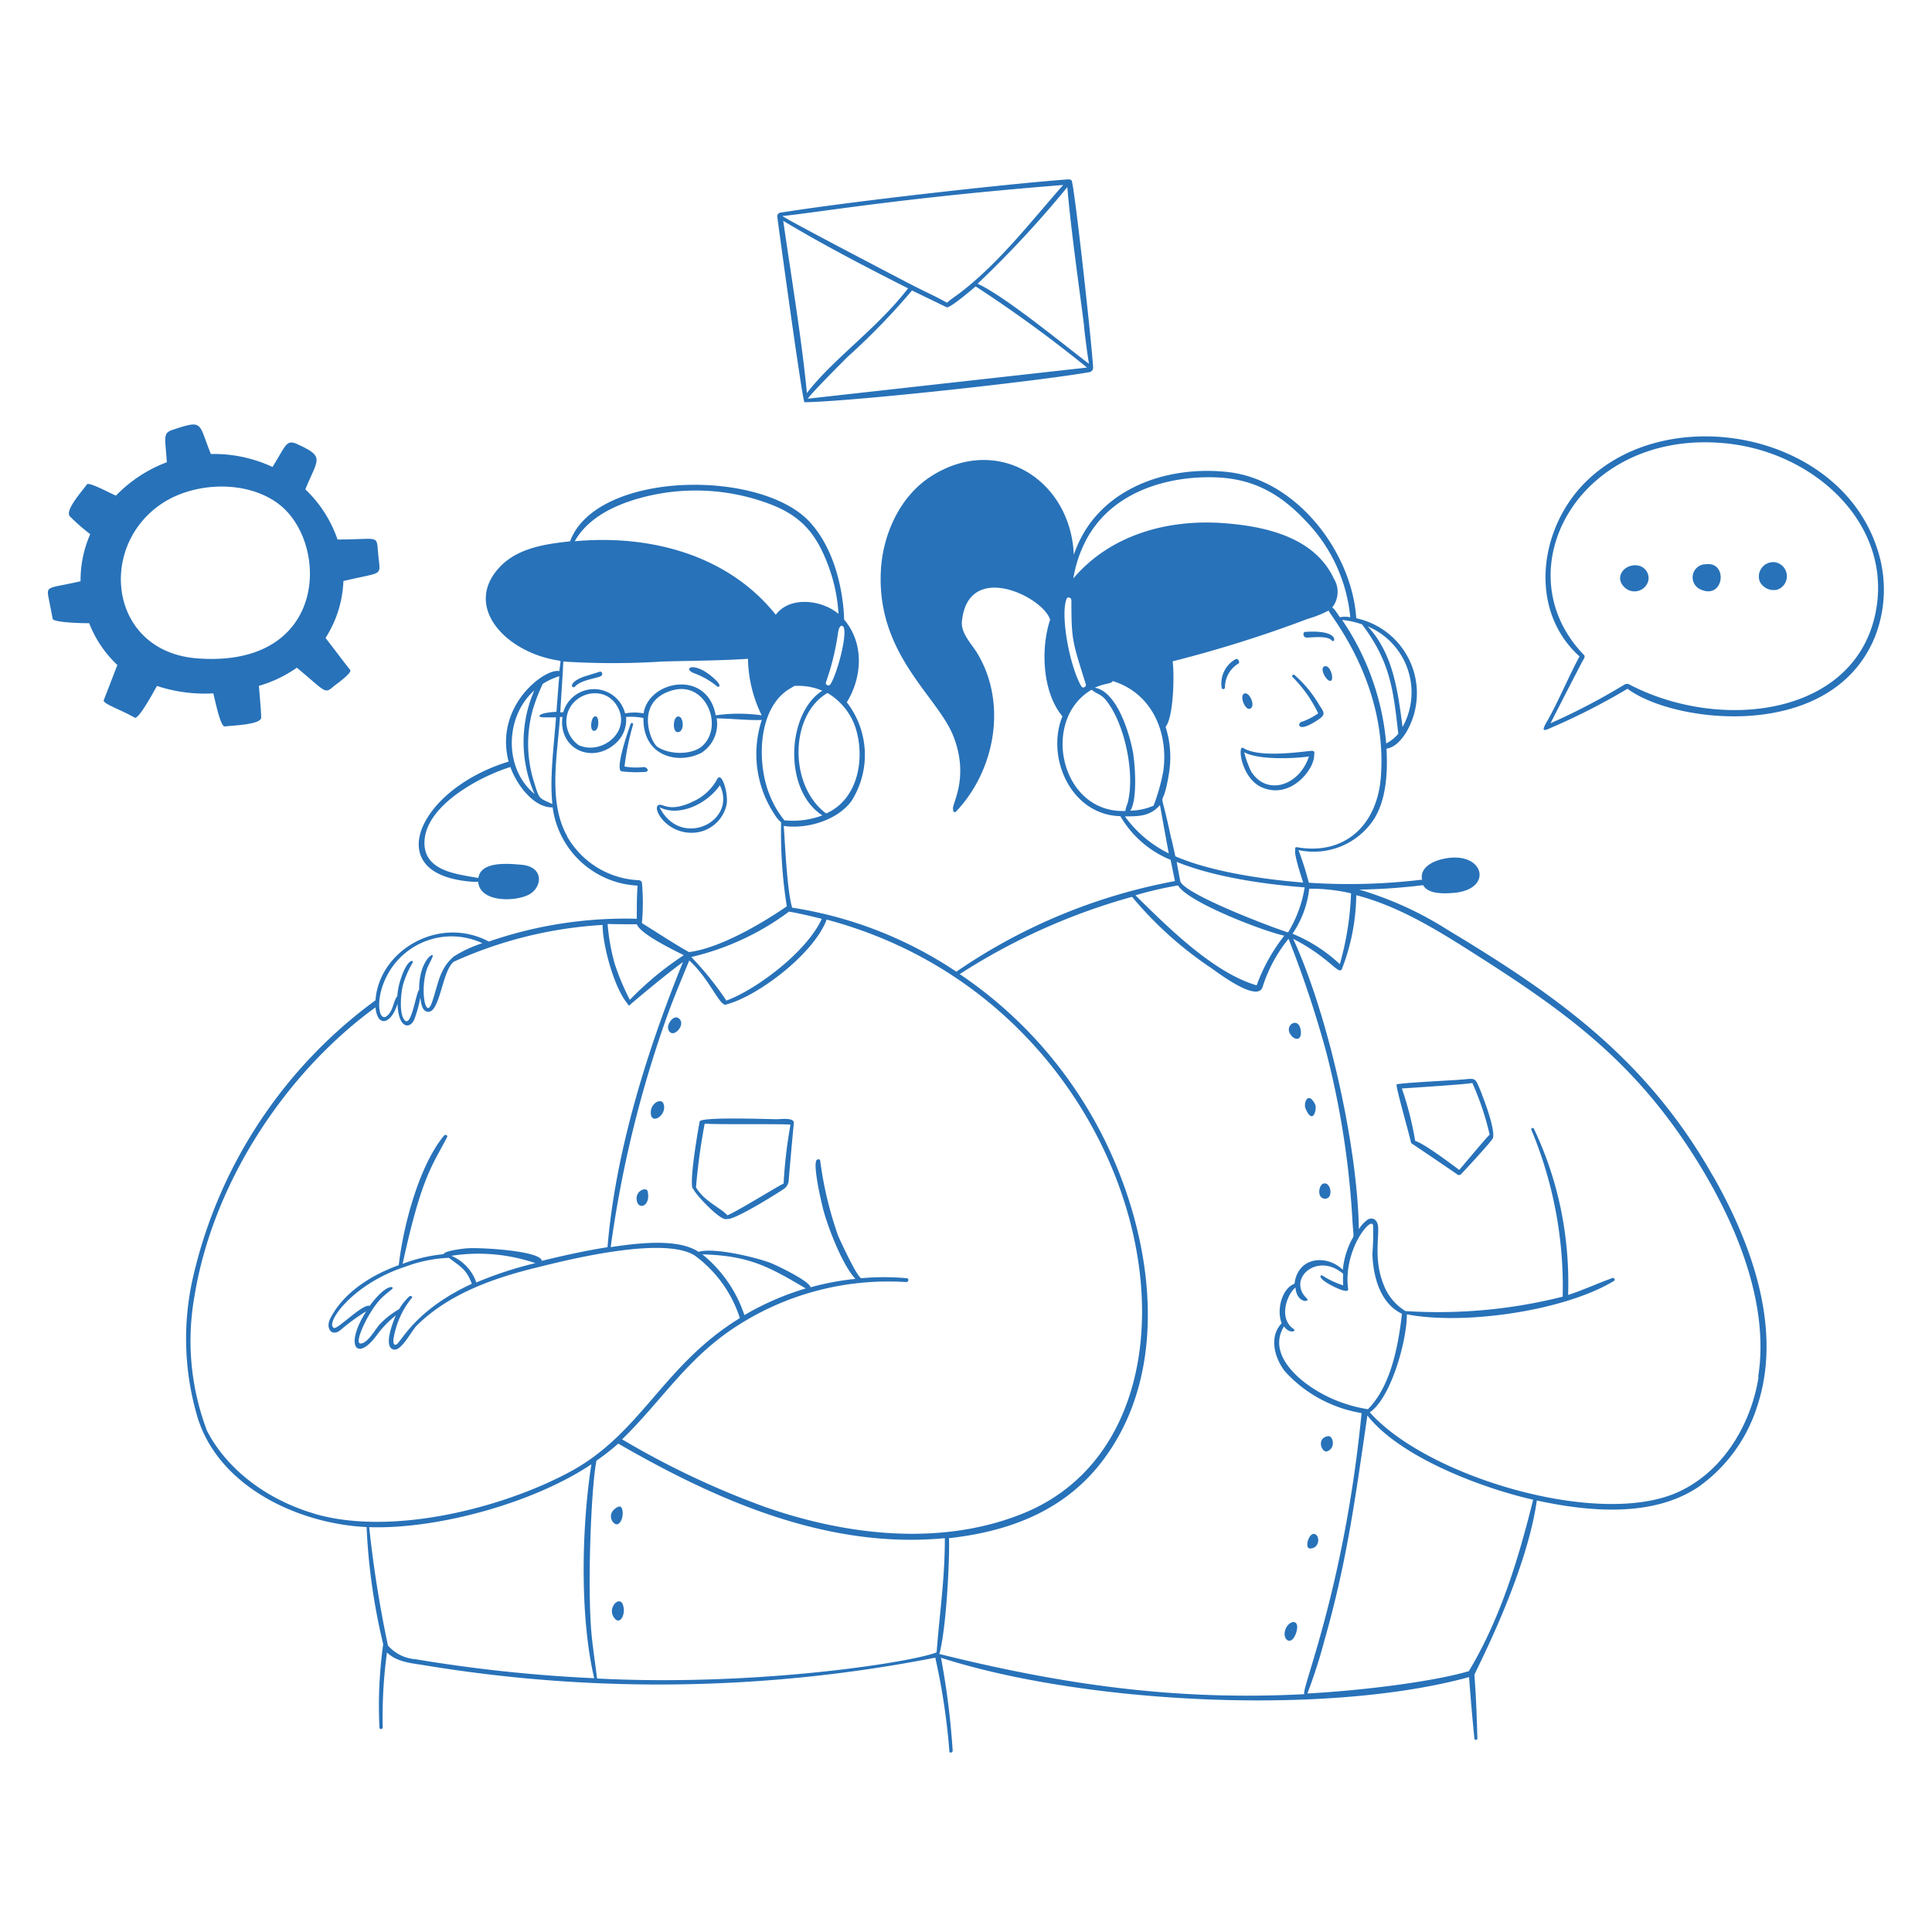 <svg xmlns="http://www.w3.org/2000/svg" viewBox="0 0 20 20" id="Support-Team-3--Streamline-Milano" height="20" width="20">
  <desc>
    Support Team 3 Streamline Illustration: https://streamlinehq.com
  </desc>
  <g fill="#2872b9">
    <path d="M13.066 8.152c0.3 0.127 0.543 -0.194 0.538 -0.335 0.005 -0.029 0.005 -0.044 -0.024 -0.044 -0.056 0 -0.535 0.081 -0.708 -0.029 -0.066 -0.044 -0.026 0.315 0.194 0.408zm-0.186 -0.365c0.143 0.081 0.513 0.067 0.67 0.044 -0.1 0.306 -0.44 0.413 -0.6 0.152a1.053 1.053 0 0 1 -0.07 -0.196zm-0.199 -0.671a0.288 0.288 0 0 1 0.142 -0.249c0.012 0 0 -0.062 -0.036 -0.041a0.288 0.288 0 0 0 -0.14 0.295c0.003 0.02 0.035 0.015 0.034 -0.005zM8.328 4.164c0.484 -0.007 2.394 -0.215 2.948 -0.311a0.048 0.048 0 0 0 0.04 -0.047c-0.011 -0.221 -0.187 -1.827 -0.221 -1.933 -0.006 -0.016 -0.027 -0.016 -0.042 -0.016 -0.678 0.051 -2.284 0.234 -2.965 0.343a0.04 0.04 0 0 0 -0.042 0.039c0 0.01 0.26 1.919 0.282 1.925zm0.036 -0.037c0 -0.022 0.368 -0.391 0.415 -0.437a7 7 0 0 0 0.662 -0.683L9.8 3.181c0.031 0.013 0.265 -0.186 0.3 -0.216a13.659 13.659 0 0 1 1.153 0.84zm2.858 -0.742c0.015 0.127 0.03 0.255 0.051 0.381 -0.289 -0.22 -0.872 -0.7 -1.153 -0.829a10.783 10.783 0 0 0 0.929 -1c0.04 0.501 0.183 1.463 0.173 1.448zM8.1 2.236c0.33 -0.031 1.236 -0.189 2.906 -0.321 -0.338 0.383 -0.657 0.8 -1.062 1.112 -0.046 0.036 -0.1 0.069 -0.14 0.107 -0.108 -0.061 -0.222 -0.112 -0.332 -0.168S8.1 2.251 8.1 2.236zm1.3 0.749c-0.319 0.415 -0.779 0.733 -1.047 1.084 -0.052 -0.548 -0.166 -1.23 -0.245 -1.783 0.419 0.252 0.855 0.477 1.292 0.699zM13.706 6.9c-0.048 0.026 0.033 0.165 0.071 0.147s-0.01 -0.178 -0.071 -0.147zM2.205 7.178c0 -0.047 0.068 0.349 0.122 0.342 0.073 -0.01 0.381 -0.017 0.377 -0.094 -0.004 -0.108 -0.015 -0.216 -0.024 -0.326a1.318 1.318 0 0 0 0.393 -0.188c0.307 0.254 0.284 0.277 0.386 0.189 0.025 -0.02 0.19 -0.137 0.166 -0.166 -0.087 -0.109 -0.169 -0.221 -0.255 -0.331a1.175 1.175 0 0 0 0.185 -0.589c0.413 -0.1 0.385 -0.041 0.362 -0.258 -0.024 -0.233 0.032 -0.172 -0.423 -0.172a1.292 1.292 0 0 0 -0.333 -0.519c0.129 -0.318 0.207 -0.335 -0.081 -0.467 -0.117 -0.054 -0.117 0.007 -0.259 0.235A1.432 1.432 0 0 0 2.183 4.7c-0.133 -0.327 -0.072 -0.358 -0.4 -0.249 -0.1 0.034 -0.072 0.081 -0.056 0.334A1.434 1.434 0 0 0 1.2 5.131c-0.07 -0.031 -0.283 -0.145 -0.3 -0.117 -0.047 0.068 -0.236 0.273 -0.175 0.333a2.174 2.174 0 0 0 0.209 0.183 1.183 1.183 0 0 0 -0.1 0.487c-0.359 0.083 -0.358 0.036 -0.324 0.208 0.012 0.061 0.024 0.121 0.036 0.184 0.026 0.037 0.332 0.044 0.377 0.042a1.177 1.177 0 0 0 0.292 0.433l-0.141 0.365c-0.013 0.035 0.182 0.1 0.32 0.18 0.041 0.024 0.205 -0.284 0.231 -0.328a1.586 1.586 0 0 0 0.58 0.077zM1.712 5.19c0.344 -0.207 0.881 -0.217 1.2 0.049 0.5 0.426 0.463 1.673 -0.864 1.577C1.114 6.749 1 5.62 1.712 5.19zM13.525 6.6c0.066 0 0.216 -0.023 0.264 0.032 0.029 0.034 0.089 -0.114 -0.271 -0.091 -0.038 -0.003 -0.03 0.059 0.007 0.059zm-0.583 0.736c0.06 -0.027 -0.009 -0.18 -0.062 -0.156s0.011 0.179 0.062 0.156zm0.704 0.049a0.766 0.766 0 0 1 -0.165 0.086c-0.05 0 -0.07 0.14 0.173 -0.026 0.081 -0.055 0.041 -0.083 0 -0.152a1.242 1.242 0 0 0 -0.254 -0.306c-0.012 -0.011 -0.032 0.009 -0.02 0.021a1.365 1.365 0 0 1 0.266 0.377zM13.3 16.894c-0.016 0.081 0.065 0.147 0.114 0.019 0.062 -0.173 -0.092 -0.144 -0.114 -0.019zm2.04 -5.569c-0.073 -0.177 -0.055 -0.162 -0.2 -0.15 -0.114 0.01 -0.617 0.033 -0.681 0.05 -0.02 0 0.136 0.535 0.149 0.608 0 0 0.43 0.29 0.477 0.324a0.029 0.029 0 0 0 0.038 0c0.04 -0.041 0.328 -0.352 0.333 -0.378 0.018 -0.093 -0.074 -0.344 -0.114 -0.446zm0.081 0.421c-0.017 0.009 -0.305 0.355 -0.315 0.365 -0.072 -0.054 -0.368 -0.277 -0.456 -0.3a3.349 3.349 0 0 0 -0.138 -0.543c0.081 -0.006 0.706 -0.045 0.729 -0.058a2.886 2.886 0 0 1 0.18 0.536zm-1.806 -0.311c-0.068 -0.143 -0.125 -0.026 -0.1 0.041 0.078 0.181 0.12 0 0.1 -0.041zm-0.149 -0.762c-0.016 -0.162 -0.186 -0.06 -0.1 0.045 0.034 0.048 0.111 0.06 0.1 -0.045zm0.244 1.735c0.1 0.012 0.07 -0.186 -0.014 -0.154 -0.045 0.018 -0.064 0.146 0.014 0.154zm-0.149 3.622c0.1 0 0.107 -0.132 0.048 -0.15s-0.109 0.147 -0.048 0.15zM17.66 5.841A0.136 0.136 0 0 0 17.6 6.1c0.248 0.117 0.293 -0.289 0.06 -0.259zm0.714 -0.021a0.149 0.149 0 0 0 -0.157 0.2 0.161 0.161 0 0 0 0.182 0.084 0.147 0.147 0 0 0 -0.025 -0.284z" stroke-width="0.1"></path>
    <path d="M19.445 5.719c-0.373 -1.26 -2.221 -1.593 -3.066 -0.693 -0.451 0.481 -0.549 1.3 -0.028 1.769 -0.122 0.228 -0.222 0.475 -0.342 0.683 -0.072 0.125 0 0.074 0.1 0.033a6.784 6.784 0 0 0 0.739 -0.381c0.484 0.362 2.105 0.555 2.557 -0.527a1.333 1.333 0 0 0 0.04 -0.884zm-0.037 0.66c-0.24 1.038 -1.607 1.193 -2.539 0.708a0.051 0.051 0 0 0 -0.053 0 6.6 6.6 0 0 1 -0.765 0.4q0.163 -0.32 0.329 -0.639c0.009 -0.016 0.035 -0.05 0.018 -0.067 -0.846 -0.87 -0.056 -2.333 1.451 -2.193 0.94 0.084 1.773 0.858 1.559 1.791zm-5.669 8.645c0.093 -0.035 0.06 -0.165 0.009 -0.157 -0.128 0.021 -0.063 0.177 -0.009 0.157z" stroke-width="0.1"></path>
    <path d="M16.965 5.856c-0.138 -0.032 -0.265 0.114 -0.147 0.225a0.148 0.148 0 0 0 0.246 -0.072 0.133 0.133 0 0 0 -0.099 -0.153zm0.768 6.319c-0.68 -1.2 -1.587 -1.852 -2.742 -2.546a3.609 3.609 0 0 0 -0.92 -0.42 6.1 6.1 0 0 0 0.661 -0.046c0.052 0.094 0.215 0.088 0.306 0.081 0.446 -0.03 0.323 -0.47 -0.133 -0.344 -0.091 0.025 -0.21 0.094 -0.183 0.206a6.3 6.3 0 0 1 -1.173 0.032 3.263 3.263 0 0 0 -0.107 -0.338 0.746 0.746 0 0 0 0.782 -0.321c0.129 -0.206 0.142 -0.49 0.129 -0.729 0.12 -0.016 0.213 -0.167 0.254 -0.269A0.794 0.794 0 0 0 14.039 6.4a0.029 0.029 0 0 0 0 -0.013c-0.051 -0.677 -0.616 -1.418 -1.323 -1.5 -0.666 -0.075 -1.377 0.19 -1.6 0.857 -0.032 -0.773 -0.781 -1.252 -1.47 -0.818 -0.327 0.205 -0.506 0.6 -0.527 0.976 -0.048 0.872 0.584 1.3 0.75 1.718 0.177 0.451 -0.035 0.727 0 0.762a0.017 0.017 0 0 0 0.027 0.02c0.411 -0.432 0.534 -1.136 0.213 -1.652 -0.064 -0.1 -0.164 -0.2 -0.151 -0.321 0.066 -0.63 0.84 -0.252 0.913 -0.014 -0.1 0.3 -0.08 0.753 0.127 1 -0.172 0.426 0.087 1.021 0.6 1.034a1.067 1.067 0 0 0 0.52 0.452l0.045 0.22A5.886 5.886 0 0 0 9.9 10.059a4.2 4.2 0 0 0 -1.7 -0.663c-0.058 -0.2 -0.077 -0.753 -0.087 -0.846 0.239 0.035 0.553 -0.057 0.7 -0.256a0.888 0.888 0 0 0 -0.047 -1.024c0.153 -0.248 0.189 -0.6 -0.028 -0.857 0 0 0 -0.612 -0.347 -1 -0.5 -0.564 -2.217 -0.543 -2.49 0.191 -0.253 0.027 -0.535 0.068 -0.72 0.258 -0.4 0.412 0.053 0.9 0.621 0.979 0 0.036 -0.009 0.072 -0.012 0.107 -0.141 -0.037 -0.676 0.352 -0.525 0.936C4.39 8.151 3.989 8.939 4.7 9.1a1.1 1.1 0 0 0 0.25 0.029c0.019 0.21 0.366 0.207 0.515 0.137s0.176 -0.293 -0.067 -0.314c-0.133 -0.012 -0.421 -0.04 -0.446 0.137 -0.225 -0.041 -0.567 -0.071 -0.558 -0.375 0.012 -0.375 0.568 -0.674 0.89 -0.774 0.055 0.165 0.234 0.424 0.437 0.418a0.935 0.935 0 0 0 0.879 0.81c-0.008 0.114 -0.008 0.228 -0.008 0.343a4.335 4.335 0 0 0 -1.532 0.236c-0.511 -0.273 -1.135 0.088 -1.173 0.608A4.912 4.912 0 0 0 2 13.214a2.853 2.853 0 0 0 0.032 1.413c0.2 0.749 1.042 1.147 1.763 1.181a6.367 6.367 0 0 0 0.172 1.213 4.585 4.585 0 0 0 -0.039 0.861 0.017 0.017 0 0 0 0.034 0 4.913 4.913 0 0 1 0.044 -0.776c0.1 0.1 0.256 0.111 0.383 0.132a14.873 14.873 0 0 0 5.293 -0.078 6.888 6.888 0 0 1 0.146 0.969c0 0.022 0.034 0.016 0.034 -0.006a7.977 7.977 0 0 0 -0.121 -0.962c1.472 0.474 3.987 0.606 5.467 0.2 0.015 0.213 0.034 0.426 0.055 0.638a0.016 0.016 0 0 0 0.031 0c-0.007 -0.235 -0.013 -0.425 -0.031 -0.66 0 -0.02 0.536 -1.025 0.646 -1.806 0.539 0.117 1.2 0.178 1.674 -0.141a1.618 1.618 0 0 0 0.608 -0.836c0.265 -0.8 -0.06 -1.684 -0.458 -2.383zM13.553 9.2a1.808 1.808 0 0 1 0.433 0.048 3.087 3.087 0 0 1 -0.116 0.733 1.606 1.606 0 0 0 -0.49 -0.315 1.029 1.029 0 0 0 0.173 -0.466zm-0.22 0.451c-0.027 0 -1.068 -0.383 -1.115 -0.529 -0.012 -0.065 -0.025 -0.13 -0.037 -0.2 0.382 0.157 0.92 0.234 1.325 0.264a1.286 1.286 0 0 1 -0.173 0.468zm1.186 -2.127c-0.048 -0.359 -0.094 -0.756 -0.361 -1.04a0.741 0.741 0 0 1 0.361 1.043zM14.1 6.464c0.294 0.39 0.323 0.675 0.375 1.132a0.406 0.406 0 0 1 -0.125 0.1 2.684 2.684 0 0 0 -0.456 -1.278 0.817 0.817 0 0 1 0.206 0.046zm-2.815 -0.945c0.269 -0.431 0.8 -0.591 1.286 -0.578 0.4 0.011 0.684 0.169 0.955 0.461a1.656 1.656 0 0 1 0.452 0.988 0.257 0.257 0 0 0 -0.107 0c-0.016 -0.02 -0.058 -0.094 -0.081 -0.1a0.261 0.261 0 0 0 0.018 -0.3c-0.2 -0.429 -0.708 -0.542 -1.137 -0.574 -0.576 -0.044 -1.175 0.117 -1.56 0.572a1.3 1.3 0 0 1 0.173 -0.469zm0.449 2.3c-0.03 -0.192 -0.162 -0.658 -0.4 -0.7 0.1 -0.048 0.177 -0.039 0.184 -0.069 0.407 0.124 0.581 0.533 0.524 0.935a2.038 2.038 0 0 1 -0.1 0.355 0.625 0.625 0 0 1 -0.241 0.052c0.073 -0.11 0.05 -0.458 0.032 -0.571zM11.041 6.2c0.01 -0.027 0.045 -0.014 0.05 0.009 0 0.428 0.011 0.428 0.149 0.874 0.008 0.026 -0.029 0.048 -0.045 0.023 -0.12 -0.2 -0.221 -0.736 -0.154 -0.906zm0.259 0.94c0.074 0.06 0.1 0.035 0.177 0.146 0.175 0.248 0.275 0.747 0.194 1.035a0.3 0.3 0 0 0 -0.021 0.074c-0.672 0.028 -0.881 -0.944 -0.35 -1.255zm0.343 1.311c0.146 0 0.263 0 0.365 -0.117 0.03 0.168 0.06 0.334 0.091 0.5a1.222 1.222 0 0 1 -0.454 -0.383zm0.482 0.233c-0.136 -0.645 -0.1 -0.219 -0.027 -0.66a1.03 1.03 0 0 0 -0.032 -0.5c0.084 -0.1 0.092 -0.548 0.073 -0.678a12.841 12.841 0 0 0 1.4 -0.44 1.135 1.135 0 0 0 0.215 -0.086c0 0.034 0.618 0.746 0.54 1.73 -0.039 0.486 -0.368 0.808 -0.87 0.72a0.015 0.015 0 0 0 -0.015 0.023c-0.018 0.044 0.062 0.281 0.081 0.343 -0.4 -0.031 -0.958 -0.112 -1.323 -0.272 -0.014 -0.064 -0.027 -0.121 -0.04 -0.18zm0.07 0.481c0.094 0.173 0.9 0.481 1.1 0.521a1.853 1.853 0 0 0 -0.286 0.514c-0.449 -0.13 -0.926 -0.608 -1.255 -0.932a3.748 3.748 0 0 1 0.446 -0.103zm-3.64 0.354c3.412 0.907 4.26 5.255 2.031 6.15 -0.844 0.34 -1.819 0.226 -2.658 -0.066A8.736 8.736 0 0 1 6.44 14.9c0.41 -0.4 0.662 -0.824 1.159 -1.154a2.889 2.889 0 0 1 1.781 -0.474c0.027 0 0.033 -0.038 0.006 -0.04a2.635 2.635 0 0 0 -0.47 0c-0.045 -0.011 -0.226 -0.406 -0.241 -0.443a3.815 3.815 0 0 1 -0.185 -0.778c-0.01 -0.019 -0.035 -0.009 -0.041 0.006 -0.029 0.083 0.059 0.455 0.081 0.533 0.054 0.187 0.192 0.545 0.325 0.689a2.811 2.811 0 0 0 -0.464 0.087c-0.015 -0.068 -0.352 -0.227 -0.406 -0.249 -0.116 -0.048 -0.58 -0.169 -0.754 -0.118 -0.222 -0.148 -0.661 -0.085 -0.909 -0.049a11.9 11.9 0 0 1 0.558 -2.318c0.073 -0.213 0.169 -0.44 0.255 -0.649 0.221 0.2 0.322 0.5 0.39 0.453 0.312 -0.082 0.886 -0.507 1.03 -0.869zm-0.849 4.095a1.364 1.364 0 0 0 -0.435 -0.629c0.477 0.014 0.675 0.119 1.07 0.353a2.841 2.841 0 0 0 -0.635 0.276zm0.8 -4.1c-0.159 0.346 -0.686 0.735 -0.987 0.844a3.228 3.228 0 0 0 -0.363 -0.451 2.736 2.736 0 0 0 1.012 -0.47c0.11 0.019 0.232 0.048 0.34 0.075zM8.12 8.492a0.981 0.981 0 0 1 -0.148 -0.251c-0.136 -0.319 -0.136 -0.886 0.185 -1.1 0.021 -0.014 0.044 -0.025 0.065 -0.04a0.646 0.646 0 0 1 0.291 0.049c-0.366 0.231 -0.41 1.026 0 1.291a0.874 0.874 0 0 1 -0.393 0.051zm0.738 -0.954c0.1 0.32 0.022 0.739 -0.306 0.883 -0.387 -0.288 -0.379 -1.019 0.014 -1.247a0.656 0.656 0 0 1 0.292 0.364zM8.736 6.5c0.031 0.1 -0.075 0.488 -0.141 0.586a0.026 0.026 0 0 1 -0.046 -0.02 2.616 2.616 0 0 0 0.124 -0.5c0.017 -0.127 0.058 -0.085 0.063 -0.066zM6.58 5.169a2.169 2.169 0 0 1 1.4 0.053c0.331 0.128 0.48 0.321 0.6 0.649a1.694 1.694 0 0 1 0.1 0.484c-0.166 -0.142 -0.5 -0.191 -0.649 0.009 -0.5 -0.626 -1.311 -0.832 -2.081 -0.761 0.128 -0.231 0.387 -0.361 0.63 -0.434zm-0.749 1.679a8.014 8.014 0 0 0 1.028 0c0.284 -0.008 0.6 -0.009 0.884 -0.028a1.381 1.381 0 0 0 0.142 0.585 1.686 1.686 0 0 0 -0.476 0c-0.086 -0.478 -0.693 -0.364 -0.747 -0.02a0.511 0.511 0 0 0 -0.191 0 0.332 0.332 0 0 0 -0.641 -0.011H5.8c0.021 -0.352 0.027 -0.408 0.031 -0.526zm1.443 0.871c-0.1 0.094 -0.334 0.1 -0.467 0.013 -0.073 -0.044 -0.25 -0.487 0.171 -0.59 0.33 -0.08 0.514 0.372 0.296 0.577zm-1.41 -0.278c0.026 -0.268 0.39 -0.37 0.527 -0.127 0.148 0.259 -0.162 0.507 -0.4 0.4a0.3 0.3 0 0 1 -0.127 -0.273zm-0.33 -0.3a1.331 1.331 0 0 0 0 1.078c-0.321 -0.261 -0.308 -0.805 0 -1.074zm0.185 1.183c-0.147 -0.069 -0.133 -0.039 -0.2 -0.259a1.313 1.313 0 0 1 0 -0.73 1.806 1.806 0 0 1 0.1 -0.256A0.713 0.713 0 0 1 5.79 7c-0.012 0.123 -0.02 0.248 -0.03 0.369 -0.182 0.007 -0.219 0.057 -0.129 0.057h0.125c-0.024 0.317 -0.067 0.63 -0.037 0.902zm0.152 0.331c-0.2 -0.356 -0.1 -0.843 -0.074 -1.233h0.025c-0.041 0.331 0.3 0.487 0.542 0.281a0.326 0.326 0 0 0 0.117 -0.281 0.64 0.64 0 0 1 0.18 0.011c-0.007 0.4 0.361 0.484 0.6 0.36a0.354 0.354 0 0 0 0.158 -0.356c0.144 0 0.328 0.022 0.467 0.016a1.131 1.131 0 0 0 0.136 0.984 0.331 0.331 0 0 0 0.064 0.076 4.854 4.854 0 0 0 0.059 0.869c-0.261 0.181 -0.7 0.436 -1.013 0.474 -0.162 -0.091 -0.325 -0.2 -0.487 -0.3a2.261 2.261 0 0 0 0 -0.42 0.037 0.037 0 0 0 -0.031 -0.024 0.9 0.9 0 0 1 -0.743 -0.453zm0.721 0.909c0.025 0.1 0.387 0.274 0.487 0.324a3.263 3.263 0 0 0 -0.559 0.462 2.529 2.529 0 0 1 -0.156 -0.371 2.152 2.152 0 0 1 -0.074 -0.414c0.103 0.003 0.202 0.003 0.302 0.003zm-2.566 0.5a0.753 0.753 0 0 1 0.967 -0.3A1.307 1.307 0 0 0 4.7 9.9c-0.158 0.131 -0.166 0.307 -0.231 0.484s-0.124 -0.148 -0.047 -0.359c0.015 -0.04 0.039 -0.078 0.055 -0.118 0.027 -0.068 -0.142 0.038 -0.138 0.339 -0.033 0.025 -0.082 0.411 -0.155 0.309 -0.054 -0.073 -0.033 -0.276 -0.013 -0.357a1.016 1.016 0 0 1 0.1 -0.231c0.016 -0.038 -0.058 -0.042 -0.127 0.182a0.692 0.692 0 0 0 -0.031 0.162c-0.04 0.053 -0.04 0.124 -0.081 0.178 -0.111 0.151 -0.168 -0.154 -0.006 -0.424zm-0.762 5.608c-0.46 -0.132 -0.895 -0.428 -1.12 -0.858a2.621 2.621 0 0 1 -0.13 -1.4c0.188 -1.156 0.93 -2.3 1.873 -2.986 0.021 0.217 0.166 0.171 0.228 -0.038 0.01 0.274 0.137 0.259 0.175 0.16a1.313 1.313 0 0 0 0.061 -0.223c0.007 0.047 0.014 0.13 0.067 0.145 0.138 0.039 0.154 -0.423 0.281 -0.517a4.341 4.341 0 0 1 1.539 -0.38c0 0.21 0.119 0.649 0.255 0.811 0.011 0.021 0.019 0.032 0.037 0.008 0.156 -0.132 0.375 -0.314 0.54 -0.435 -0.371 0.914 -0.7 1.965 -0.781 2.952 -0.229 0.036 -0.455 0.086 -0.68 0.141 -0.014 -0.107 -0.655 -0.139 -0.761 -0.13 -0.034 0 -0.252 0.026 -0.255 0.061a1.639 1.639 0 0 0 -0.425 0.1c0.2 -0.922 0.316 -1.028 0.46 -1.311 0.011 -0.018 -0.017 -0.032 -0.03 -0.018 -0.26 0.312 -0.424 0.937 -0.47 1.343 -0.28 0.1 -0.574 0.282 -0.711 0.556 -0.048 0.1 0.019 0.19 0.11 0.114a1.992 1.992 0 0 1 0.265 -0.193c-0.228 0.354 -0.1 0.535 0.112 0.243a1.029 1.029 0 0 1 0.194 -0.2c-0.029 0.064 -0.138 0.339 -0.017 0.354 0.078 0.01 0.182 -0.2 0.235 -0.251 0.334 -0.329 0.8 -0.492 1.246 -0.6 0.334 -0.084 1.313 -0.326 1.631 -0.122a1.289 1.289 0 0 1 0.466 0.647c-0.786 0.481 -1.013 1.175 -1.731 1.576 -0.687 0.379 -1.848 0.685 -2.664 0.452zm0.975 -2.253a0.554 0.554 0 0 0 -0.107 0.133 0.9 0.9 0 0 0 -0.2 0.156c-0.047 0.051 -0.126 0.2 -0.2 0.2s0.086 -0.343 0.22 -0.473c0.033 -0.032 0.07 -0.06 0.105 -0.089s-0.051 -0.071 -0.231 0.173c-0.068 -0.028 -0.329 0.243 -0.368 0.228 -0.1 -0.039 0.183 -0.455 0.743 -0.636a1.457 1.457 0 0 1 0.446 -0.09c0.119 0.091 0.183 0.119 0.237 0.269 -0.6 0.277 -0.732 0.61 -0.783 0.629 -0.029 0.012 -0.029 -0.03 -0.029 -0.048a0.9 0.9 0 0 1 0.194 -0.439c0.006 -0.009 -0.015 -0.023 -0.027 -0.012zm0.433 -0.419a1.829 1.829 0 0 1 0.87 0.076 3.87 3.87 0 0 0 -0.611 0.2 0.467 0.467 0 0 0 -0.259 -0.276zM4.3 17.176a0.416 0.416 0 0 1 -0.284 -0.142 11.946 11.946 0 0 1 -0.194 -1.225c0.7 0.024 1.7 -0.248 2.3 -0.651 -0.1 0.642 -0.123 1.566 0.029 2.215A15.5 15.5 0 0 1 4.3 17.176zm1.881 0.2c-0.017 -0.14 -0.039 -0.282 -0.054 -0.424 -0.052 -0.487 -0.006 -1.588 0.048 -1.832a2.153 2.153 0 0 0 0.225 -0.176c1.025 0.592 2.171 1.095 3.381 0.979 0 0.43 -0.054 0.768 -0.085 1.182 -0.243 0.1 -1.853 0.356 -3.511 0.271zm3.543 -0.253c0.069 -0.245 0.108 -0.952 0.1 -1.2 0.593 -0.065 1.147 -0.264 1.537 -0.735 0.825 -1 0.559 -2.527 -0.026 -3.578a4.427 4.427 0 0 0 -1.4 -1.526 6.479 6.479 0 0 1 1.784 -0.8 3.848 3.848 0 0 0 0.815 0.734c0.061 0.042 0.483 0.366 0.536 0.2a1.519 1.519 0 0 1 0.269 -0.5 11.332 11.332 0 0 1 0.391 1.176 8.966 8.966 0 0 1 0.27 1.734c0.016 0.259 0.025 0.106 -0.049 0.3a0.855 0.855 0 0 0 -0.05 0.217c-0.174 -0.166 -0.468 -0.131 -0.5 0.144 -0.136 0.051 -0.187 0.28 -0.133 0.409 -0.135 0.14 -0.074 0.362 0.035 0.5a1.373 1.373 0 0 0 0.792 0.43c-0.179 1.829 -0.635 2.878 -0.592 2.91 -1.334 0.069 -2.498 -0.098 -3.775 -0.415zM14.513 13.6c-0.037 0.323 -0.112 0.745 -0.352 0.988a1.459 1.459 0 0 1 -0.544 -0.2c-0.212 -0.13 -0.49 -0.39 -0.325 -0.657 0.053 0.078 0.134 0.053 0.1 0.027 -0.166 -0.114 -0.062 -0.37 0.019 -0.429 0.012 0.166 0.158 0.153 0.117 0.112 -0.209 -0.2 0.107 -0.486 0.377 -0.254a0.789 0.789 0 0 0 0 0.119 0.874 0.874 0 0 1 -0.213 -0.1c-0.022 -0.016 -0.068 0.02 0.1 0.105 0.018 0.01 0.171 0.088 0.164 0.032 -0.055 -0.406 0.248 -0.768 0.258 -0.654a2.57 2.57 0 0 1 -0.007 0.291c0.007 0.229 0.078 0.512 0.306 0.62zm0.692 3.7c-0.373 0.109 -1.1 0.2 -1.671 0.231a5.448 5.448 0 0 0 0.178 -0.555c0.234 -0.82 0.321 -1.491 0.443 -2.323 0.343 0.436 1.191 0.753 1.716 0.872 -0.156 0.632 -0.347 1.246 -0.666 1.775zm3 -3.047c-0.08 0.508 -0.386 1.012 -0.876 1.211 -0.838 0.338 -2.572 -0.19 -3.149 -0.844 0.217 -0.144 0.384 -0.737 0.384 -1.014 0.6 0.115 1.637 -0.038 2.144 -0.346 0.017 -0.01 0 -0.037 -0.016 -0.03 -0.154 0.055 -0.3 0.124 -0.459 0.175a3.8 3.8 0 0 0 -0.037 -0.669 3.658 3.658 0 0 0 -0.317 -1.051c-0.007 -0.015 -0.033 -0.007 -0.027 0.009a4.223 4.223 0 0 1 0.325 1.729 5.272 5.272 0 0 1 -1.628 0.149 0.544 0.544 0 0 1 -0.224 -0.269c-0.109 -0.263 -0.043 -0.507 -0.061 -0.619 -0.008 -0.053 -0.053 -0.089 -0.105 -0.059a0.33 0.33 0 0 0 -0.092 0.1c-0.015 -0.877 -0.324 -2.236 -0.68 -3.006 0.392 0.2 0.481 0.4 0.509 0.3a2.174 2.174 0 0 0 0.144 -0.752c0.432 0.112 0.819 0.349 1.192 0.586 0.946 0.6 1.648 1.1 2.275 2.068 0.424 0.654 0.821 1.534 0.693 2.335z" stroke-width="0.1"></path>
    <path d="M7.187 6.97a0.812 0.812 0 0 1 0.237 0.136c0.013 0.011 0.062 0 -0.034 -0.084 -0.203 -0.185 -0.335 -0.103 -0.203 -0.052zm-1.234 0.137c0.064 -0.073 0.243 -0.086 0.272 -0.111a0.025 0.025 0 0 0 -0.011 -0.044l-0.171 0.053c-0.175 0.066 -0.119 0.132 -0.09 0.102zm2.09 4.479c-0.09 0 -0.792 -0.027 -0.8 0.024 -0.014 0.069 -0.122 0.69 -0.064 0.7 0.01 0.043 0.286 0.342 0.346 0.308 0.068 0.023 0.562 -0.289 0.6 -0.318a0.117 0.117 0 0 0 0.04 -0.087q0.025 -0.3 0.053 -0.589c0.002 -0.058 -0.139 -0.038 -0.175 -0.038zm0.069 0.667c-0.018 0 -0.47 0.282 -0.582 0.328 -0.062 -0.073 -0.244 -0.147 -0.325 -0.29a6.3 6.3 0 0 1 0.09 -0.659c0.131 0.011 0.854 0 0.888 0.011a4.856 4.856 0 0 0 -0.071 0.61zm-1.522 0.159c0.007 0.122 0.146 0.081 0.116 -0.073 -0.006 -0.057 -0.121 -0.02 -0.116 0.073zm-0.237 4.328c0.064 0.1 0.124 -0.033 0.1 -0.11 -0.025 -0.13 -0.169 0.006 -0.1 0.11zm0.384 -5.221c0 0.134 0.173 0.025 0.132 -0.092 -0.023 -0.065 -0.135 -0.007 -0.132 0.092zm0.181 -0.865c0.035 0.112 0.177 -0.03 0.121 -0.1s-0.139 0.046 -0.121 0.1zm-0.527 5.125c0.07 -0.019 0.075 -0.214 0.006 -0.18 -0.132 0.066 -0.053 0.192 -0.006 0.18zm0.282 -7.788c0.06 0 0.024 -0.06 -0.021 -0.049a0.687 0.687 0 0 1 -0.187 -0.007 2.608 2.608 0 0 1 0.089 -0.435 0.013 0.013 0 0 0 -0.024 -0.009c-0.021 0.053 -0.171 0.484 -0.094 0.494a1.251 1.251 0 0 0 0.237 0.006zm-0.508 -0.43c0.044 -0.022 0.037 -0.18 -0.018 -0.139 -0.032 0.022 -0.047 0.171 0.018 0.139zm0.872 -0.14c-0.07 -0.035 -0.085 0.165 -0.018 0.158s0.056 -0.139 0.018 -0.158zm0.129 1.2a0.37 0.37 0 0 0 0.355 -0.289c0.023 -0.117 -0.054 -0.365 -0.1 -0.26a0.532 0.532 0 0 1 -0.24 0.222c-0.276 0.135 -0.328 0 -0.373 0.047s0.097 0.284 0.358 0.28zm0.286 -0.492c0.184 0.376 -0.406 0.664 -0.624 0.228 0.203 0.103 0.493 -0.036 0.624 -0.228z" stroke-width="0.1"></path>
  </g>
</svg>